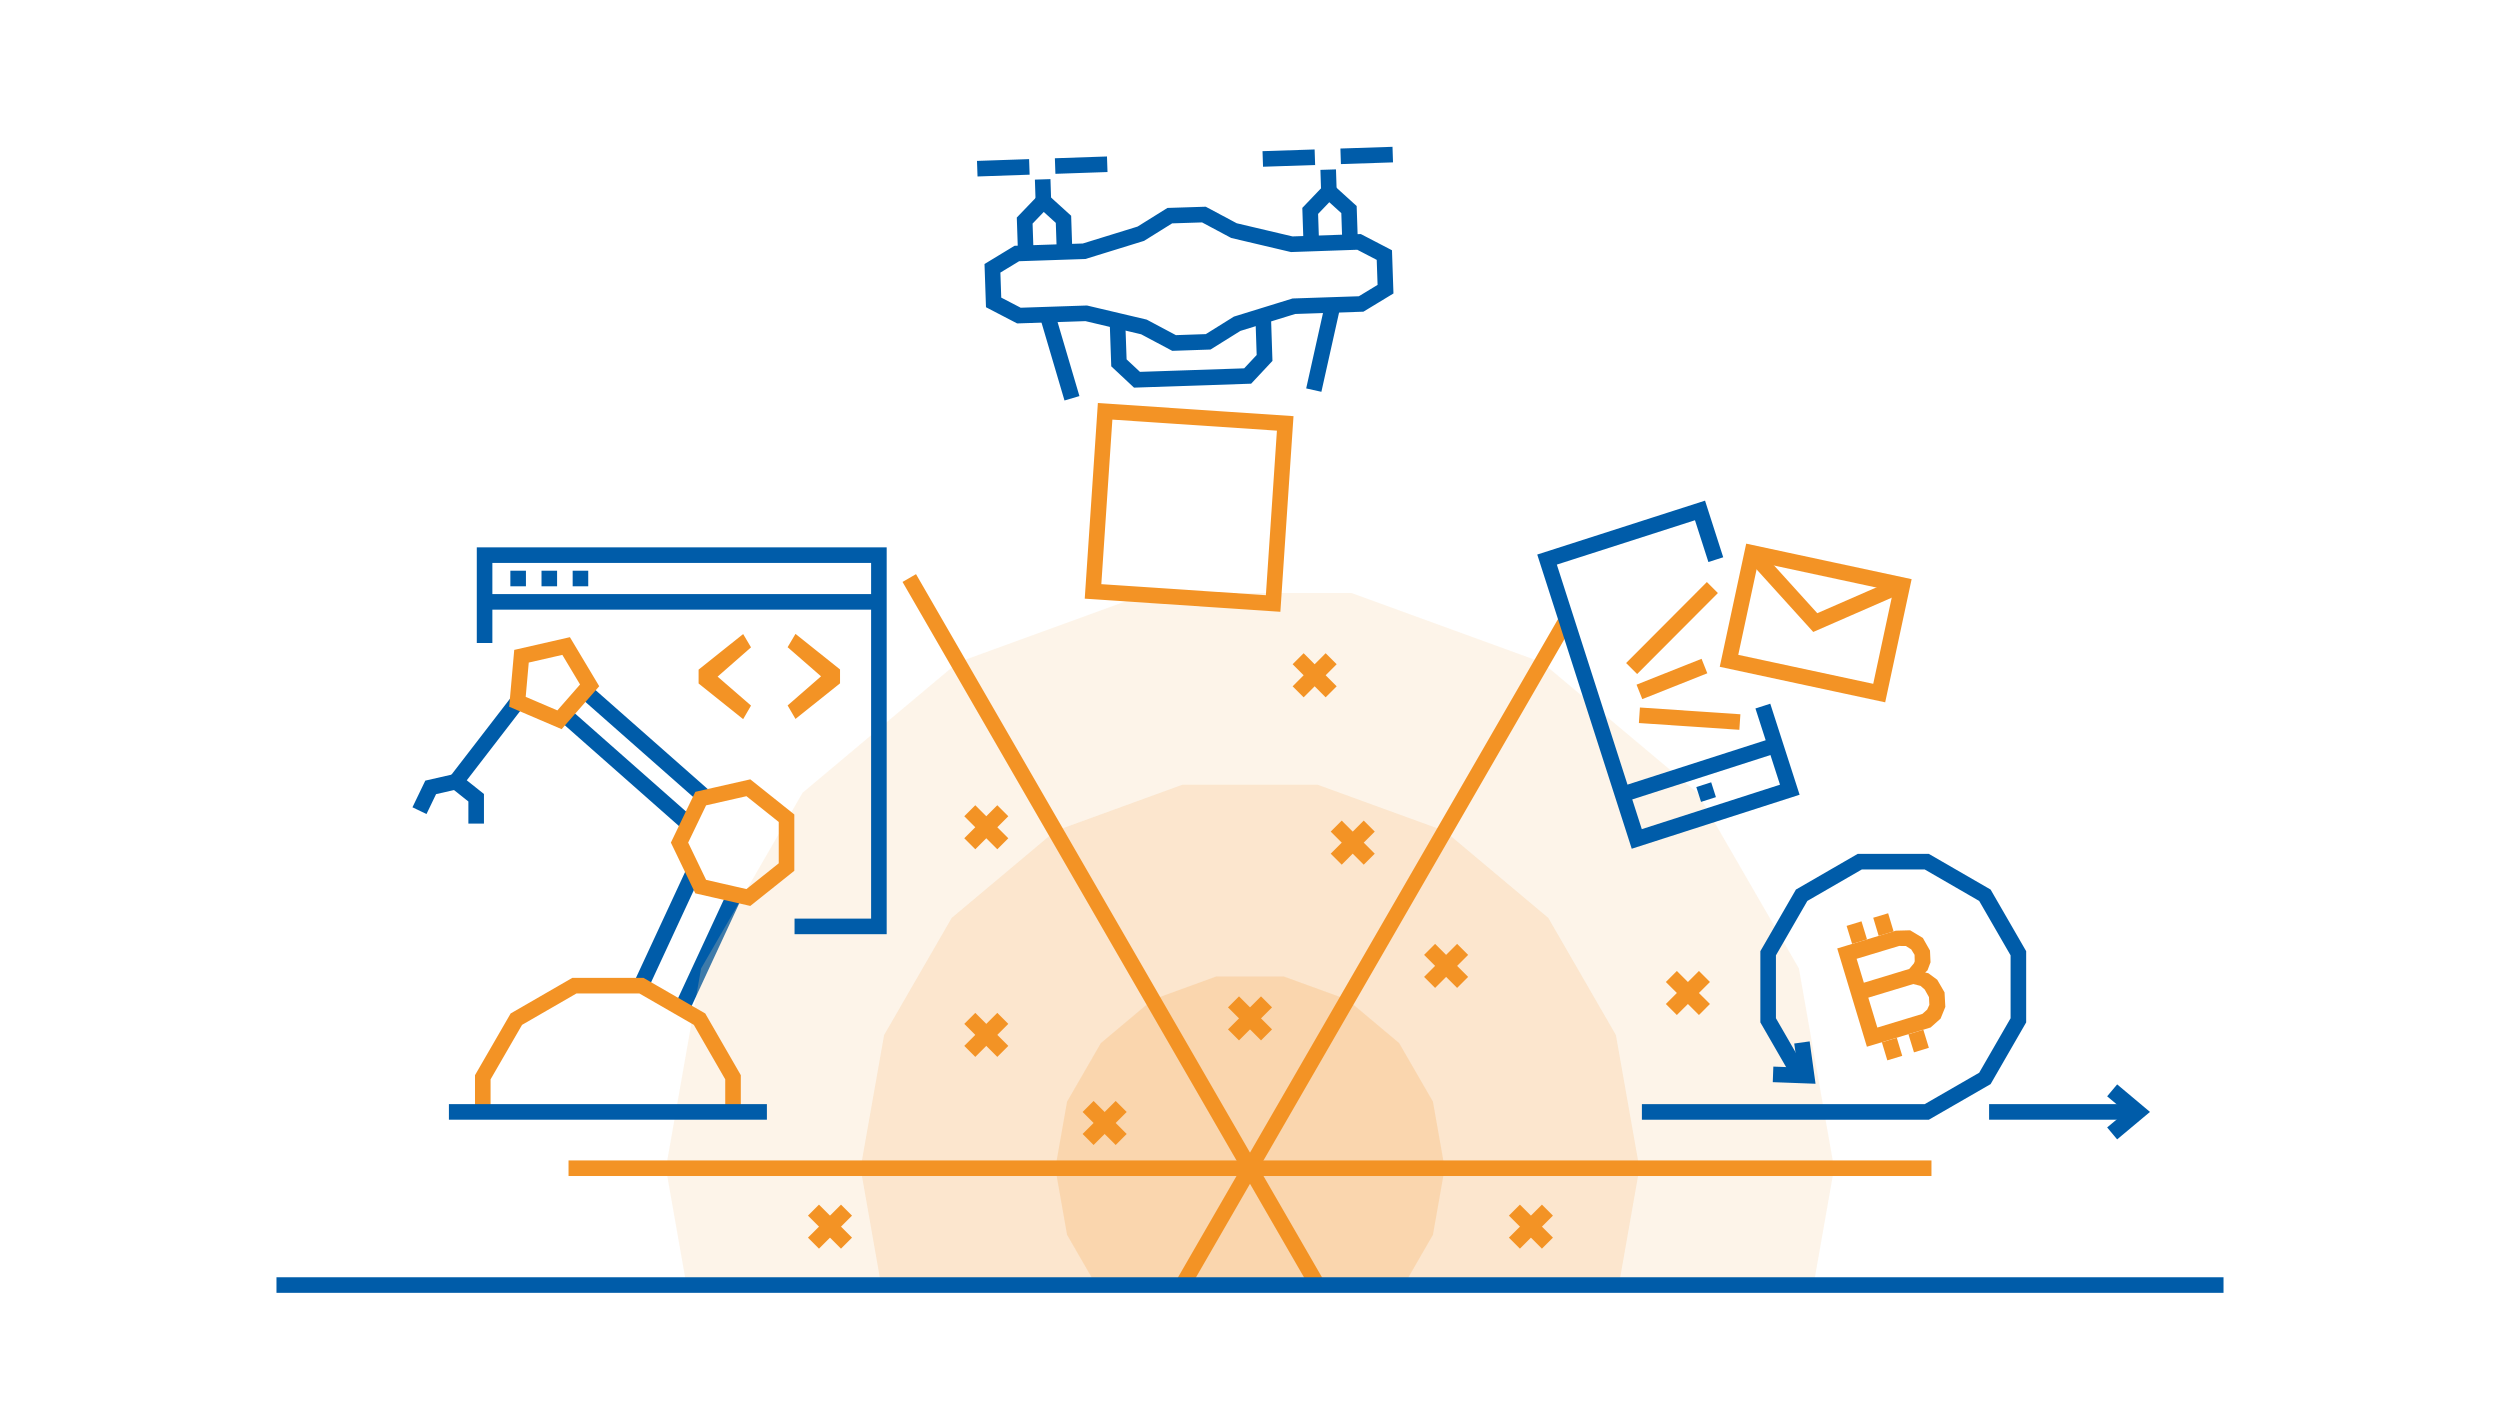 <?xml version="1.0" encoding="UTF-8"?> <!-- Generator: Adobe Illustrator 24.1.2, SVG Export Plug-In . SVG Version: 6.00 Build 0) --> <svg xmlns="http://www.w3.org/2000/svg" xmlns:xlink="http://www.w3.org/1999/xlink" version="1.1" id="Ebene_1" x="0px" y="0px" viewBox="0 0 321 180" style="enable-background:new 0 0 321 180;" xml:space="preserve"> <style type="text/css"> .st0{fill:none;stroke:#005CA9;stroke-width:2;stroke-miterlimit:10;} .st1{opacity:0.25;fill:#FAD4A8;} .st2{opacity:0.25;fill:#F8BE7C;} .st3{opacity:0.25;fill:#F5A951;} .st4{fill:none;stroke:#F39325;stroke-width:2;stroke-miterlimit:10;} .st5{fill:none;stroke:#FF0000;stroke-miterlimit:10;} .st6{fill:#FF0000;} .st7{opacity:0.75;fill:#FFFFFF;} .st8{fill:#B3B3B3;} .st9{fill:#00FFFF;} .st10{fill:#FFFF00;} .st11{fill:#0000FF;} .st12{clip-path:url(#SVGID_2_);} .st13{clip-path:url(#SVGID_24_);} .st14{fill:none;stroke:#3C3C3B;stroke-miterlimit:10;} .st15{clip-path:url(#SVGID_34_);} .st16{clip-path:url(#SVGID_36_);} .st17{clip-path:url(#SVGID_34_);fill:none;stroke:#1D1D1B;stroke-width:2.12;} .st18{fill:none;stroke:#000000;stroke-linecap:round;stroke-linejoin:round;stroke-miterlimit:10;} .st19{fill:none;stroke:#000000;stroke-width:0.25;stroke-miterlimit:10;} .st20{fill:#00FF00;} .st21{clip-path:url(#SVGID_40_);} .st22{fill:#FCEE21;} .st23{fill:#171717;} .st24{fill:#8B8B8B;} .st25{fill:#343434;} .st26{fill:#565656;} .st27{fill:none;stroke:#3C3C3B;stroke-width:0.36;stroke-miterlimit:10;} .st28{fill:none;stroke:#FFFFFF;stroke-width:0.25;stroke-miterlimit:10;} .st29{fill:#FFFFFF;} .st30{fill:none;stroke:#0000FF;stroke-width:0.25;stroke-miterlimit:10;} .st31{fill:none;stroke:#FFFFFF;stroke-width:0.138;stroke-miterlimit:10;} .st32{clip-path:url(#SVGID_42_);} .st33{clip-path:url(#SVGID_46_);} .st34{clip-path:url(#SVGID_50_);} .st35{fill:none;stroke:#B3B3B3;stroke-linecap:round;stroke-linejoin:round;stroke-miterlimit:10;} .st36{fill:none;stroke:#FF0000;stroke-linecap:round;stroke-linejoin:round;stroke-miterlimit:10;} .st37{fill:none;stroke:#00FF00;stroke-linecap:round;stroke-linejoin:round;stroke-miterlimit:10;} .st38{fill:none;stroke:#FFFF00;stroke-miterlimit:10;} .st39{fill:none;stroke:#00FFFF;stroke-miterlimit:10;} .st40{fill:none;stroke:#0000FF;stroke-miterlimit:10;} .st41{fill:none;stroke:#0000FF;stroke-width:1.034;stroke-miterlimit:10;} .st42{fill:#52AE32;} .st43{fill:#F39325;} .st44{fill:#E6007E;} .st45{fill:none;stroke:#52AE32;stroke-width:2;stroke-miterlimit:10;} .st46{fill:none;stroke:#E6007E;stroke-width:2;stroke-miterlimit:10;} .st47{fill:#75BE5B;} .st48{fill:#3E8326;} .st49{fill:#BADFAD;} .st50{fill:#97CE84;} .st51{fill:#295719;} .st52{fill:#7A4A13;} .st53{fill:#B66E1C;} .st54{fill:#F5A951;} .st55{fill:#F8BE7C;} .st56{fill:#FAD4A8;} .st57{fill:#73003F;} .st58{fill:#AD005F;} .st59{fill:#EB3398;} .st60{fill:#F066B2;} .st61{fill:#F599CB;} .st62{fill:#005CA9;} .st63{fill:#00457F;} .st64{fill:#002E55;} .st65{fill:#99BEDD;} .st66{fill:#669DCB;} .st67{fill:#337DBA;} .st68{fill:#0069B4;} .st69{fill:#0075BF;} .st70{fill:#0080C9;} .st71{fill:#008BD2;} .st72{fill:#0095DB;} .st73{opacity:0.25;fill:#F599CB;} .st74{opacity:0.25;fill:#F066B2;} .st75{opacity:0.25;fill:#EB3398;} .st76{opacity:0.25;fill:#BADFAD;} .st77{opacity:0.25;fill:#97CE84;} .st78{opacity:0.25;fill:#75BE5B;} .st79{opacity:0.25;fill:#99BEDD;} .st80{opacity:0.25;fill:#669DCB;} .st81{opacity:0.25;fill:#337DBA;} .st82{fill:none;stroke:#005CA9;stroke-miterlimit:10;} .st83{fill:none;stroke:#005CA9;stroke-width:4;stroke-miterlimit:10;} .st84{fill:none;stroke:#005CA9;stroke-width:3;stroke-miterlimit:10;} .st85{fill:none;stroke:#E6007E;stroke-width:2;stroke-linejoin:bevel;stroke-miterlimit:10;} .st86{fill:#FFFFFF;stroke:#005CA9;stroke-width:2;stroke-miterlimit:10;} </style> <line class="st0" x1="66.44" y1="90.11" x2="58.54" y2="100.36"></line> <line class="st0" x1="75.08" y1="88.72" x2="90.59" y2="102.4"></line> <line class="st0" x1="88.4" y1="105.81" x2="72.45" y2="91.73"></line> <line class="st0" x1="94.35" y1="114.84" x2="87.53" y2="129.54"></line> <line class="st0" x1="82.31" y1="126.53" x2="89.07" y2="111.96"></line> <polyline class="st0" points="61.14,105.75 61.14,102.43 58.54,100.36 55.3,101.1 53.86,104.09 "></polyline> <polyline class="st1" points="88.14,165 85.5,150 90.02,124.35 103.05,101.79 123,85.05 147.48,76.14 173.52,76.14 198,85.05 217.95,101.79 230.98,124.35 235.5,150 232.86,165 "></polyline> <polyline class="st2" points="207.86,165 210.5,150 207.48,132.9 198.8,117.86 185.5,106.7 169.18,100.76 151.82,100.76 135.5,106.7 122.2,117.86 113.52,132.9 110.5,150 113.14,165 "></polyline> <polyline class="st3" points="180.27,165 183.99,158.55 185.5,150 183.99,141.45 179.65,133.93 173,128.35 164.84,125.38 156.16,125.38 148,128.35 141.35,133.93 137.01,141.45 135.5,150 137.01,158.55 140.73,165 "></polyline> <g> <line class="st4" x1="169.16" y1="165" x2="116.75" y2="74.22"></line> </g> <g> <line class="st4" x1="201.13" y1="79.62" x2="151.84" y2="165"></line> </g> <g> <line class="st4" x1="73" y1="150" x2="248" y2="150"></line> </g> <g> <line class="st4" x1="214.6" y1="125.38" x2="218.85" y2="129.62"></line> <line class="st4" x1="218.85" y1="125.38" x2="214.6" y2="129.62"></line> </g> <g> <line class="st4" x1="183.56" y1="121.9" x2="187.8" y2="126.14"></line> <line class="st4" x1="187.8" y1="121.9" x2="183.56" y2="126.14"></line> </g> <g> <line class="st4" x1="198.69" y1="155.38" x2="194.45" y2="159.62"></line> <line class="st4" x1="194.45" y1="155.38" x2="198.69" y2="159.62"></line> </g> <g> <line class="st4" x1="108.69" y1="155.38" x2="104.45" y2="159.62"></line> <line class="st4" x1="104.45" y1="155.38" x2="108.69" y2="159.62"></line> </g> <g> <line class="st4" x1="124.52" y1="130.76" x2="128.76" y2="135"></line> <line class="st4" x1="128.76" y1="130.76" x2="124.52" y2="135"></line> </g> <g> <line class="st4" x1="158.38" y1="128.64" x2="162.62" y2="132.88"></line> <line class="st4" x1="162.62" y1="128.64" x2="158.38" y2="132.88"></line> </g> <g> <line class="st4" x1="175.81" y1="106.07" x2="171.57" y2="110.32"></line> <line class="st4" x1="171.57" y1="106.07" x2="175.81" y2="110.32"></line> </g> <g> <line class="st4" x1="166.68" y1="84.58" x2="170.92" y2="88.83"></line> <line class="st4" x1="170.92" y1="84.58" x2="166.68" y2="88.83"></line> </g> <g> <line class="st4" x1="128.76" y1="104.1" x2="124.52" y2="108.34"></line> <line class="st4" x1="124.52" y1="104.1" x2="128.76" y2="108.34"></line> </g> <g> <line class="st4" x1="143.96" y1="142.07" x2="139.71" y2="146.31"></line> <line class="st4" x1="139.71" y1="142.07" x2="143.96" y2="146.31"></line> </g> <g> <line class="st0" x1="285.5" y1="165" x2="35.5" y2="165"></line> </g> <g> <line class="st0" x1="125.48" y1="21.66" x2="132.17" y2="21.43"></line> <line class="st0" x1="135.48" y1="21.32" x2="142.17" y2="21.09"></line> <line class="st0" x1="133.88" y1="23.03" x2="133.97" y2="25.82"></line> <line class="st0" x1="134.47" y1="40.4" x2="137.64" y2="51.14"></line> <polyline class="st0" points="136.69,32.34 136.55,28.16 133.97,25.82 131.57,28.32 131.71,32.51 "></polyline> <rect x="141.07" y="53.53" transform="matrix(0.998 0.067 -0.067 0.998 4.696 -10.061)" class="st4" width="23.17" height="23.17"></rect> <line class="st0" x1="178.83" y1="19.85" x2="172.14" y2="20.07"></line> <line class="st0" x1="168.83" y1="20.19" x2="162.14" y2="20.41"></line> <line class="st0" x1="170.54" y1="21.78" x2="170.63" y2="24.57"></line> <polygon class="st0" points="158.44,29.61 165.86,31.36 174.5,31.06 177.75,32.75 177.9,37.13 174.77,39.03 166.13,39.32 158.85,41.57 155.13,43.89 150.75,44.04 146.88,41.98 139.47,40.23 130.83,40.52 127.58,38.83 127.43,34.45 130.56,32.55 139.2,32.26 146.48,30.01 150.2,27.69 154.58,27.55 "></polygon> <line class="st0" x1="171.13" y1="39.15" x2="168.69" y2="50.09"></line> <polyline class="st0" points="162.19,40.54 162.37,45.96 160.2,48.28 145.99,48.76 143.67,46.59 143.48,41.17 "></polyline> <polyline class="st0" points="168.37,31.27 168.23,27.08 170.63,24.57 173.21,26.91 173.35,31.1 "></polyline> </g> <g> <polyline class="st4" points="61.99,142.84 61.99,138.32 66.3,130.86 73.75,126.56 82.36,126.56 89.82,130.86 94.12,138.32 94.12,142.62 "></polyline> </g> <polygon class="st4" points="96.09,101.15 89.97,102.54 87.25,108.19 89.97,113.84 96.09,115.24 100.99,111.33 100.99,105.06 "></polygon> <polygon class="st4" points="72.69,82.95 66.96,84.26 66.44,90.11 71.84,92.42 75.71,88 "></polygon> <polyline class="st0" points="231.33,138.47 227.03,131.01 227.03,122.4 231.33,114.95 238.79,110.64 247.4,110.64 254.86,114.95 259.16,122.4 259.16,131.01 254.86,138.47 247.4,142.77 210.82,142.77 "></polyline> <line class="st0" x1="274.5" y1="142.77" x2="255.4" y2="142.77"></line> <polyline class="st0" points="231.37,133.85 231.96,138.11 227.66,137.95 "></polyline> <polyline class="st0" points="271.2,140 274.5,142.77 271.2,145.53 "></polyline> <g> <g> <path class="st43" d="M235.9,121.78l7.52-2.28l1.84-0.05l1.63,0.98l0.92,1.62l0.07,1.51l-0.39,1.03l-0.3,0.28l0.41,0.09l1.14,0.84 l0.94,1.62l0.1,1.87l-0.61,1.5l-1.28,1.14l-8.18,2.47L235.9,121.78z M245.15,124.41l0.6-0.72l0.1-0.26l-0.02-0.83l-0.43-0.7 l-0.69-0.43l-0.86-0.01l-5.46,1.65l0.93,3.07L245.15,124.41z M246.84,130.18l0.61-0.55l0.28-0.61l-0.05-0.99l-0.55-0.98 l-0.53-0.46l-0.93-0.24l-5.78,1.75l1.16,3.84L246.84,130.18z"></path> </g> <line class="st4" x1="238.77" y1="120.91" x2="238.06" y2="118.59"></line> <line class="st4" x1="242.18" y1="119.88" x2="241.48" y2="117.55"></line> <line class="st4" x1="243.29" y1="135.86" x2="242.59" y2="133.54"></line> <line class="st4" x1="246.71" y1="134.83" x2="246" y2="132.51"></line> </g> <g> <polyline class="st0" points="226.35,90.66 229.81,101.4 210.16,107.72 198.64,71.85 218.28,65.54 220.31,71.86 "></polyline> <line class="st0" x1="208.33" y1="102" x2="227.97" y2="95.69"></line> <line class="st0" x1="218.11" y1="102.01" x2="220.02" y2="101.4"></line> </g> <g> <rect x="223.22" y="72.86" transform="matrix(0.978 0.21 -0.21 0.978 21.971 -47.142)" class="st4" width="19.72" height="14.17"></rect> <polyline class="st4" points="224.93,70.94 233.08,79.94 244.21,75.08 "></polyline> </g> <line class="st4" x1="209.5" y1="85.84" x2="219.87" y2="75.44"></line> <line class="st4" x1="223.4" y1="92.71" x2="210.5" y2="91.84"></line> <line class="st4" x1="218.85" y1="85.52" x2="210.5" y2="88.84"></line> <line class="st0" x1="57.64" y1="142.77" x2="98.47" y2="142.77"></line> <g> <polyline class="st0" points="62.22,82.56 62.22,71.28 112.85,71.28 112.85,118.95 102.02,118.95 "></polyline> <line class="st0" x1="112.85" y1="77.28" x2="62.22" y2="77.28"></line> <line class="st0" x1="67.53" y1="74.28" x2="65.53" y2="74.28"></line> <line class="st0" x1="71.53" y1="74.28" x2="69.53" y2="74.28"></line> <line class="st0" x1="75.53" y1="74.28" x2="73.53" y2="74.28"></line> </g> <g> <path class="st43" d="M89.7,87.76v-1.78l5.72-4.57l1.01,1.71l-4.29,3.76l4.29,3.72l-1.01,1.74L89.7,87.76z"></path> <path class="st43" d="M101.13,90.58l4.29-3.74l-4.29-3.74l1.01-1.71l5.72,4.57v1.78l-5.72,4.57L101.13,90.58z"></path> </g> </svg> 